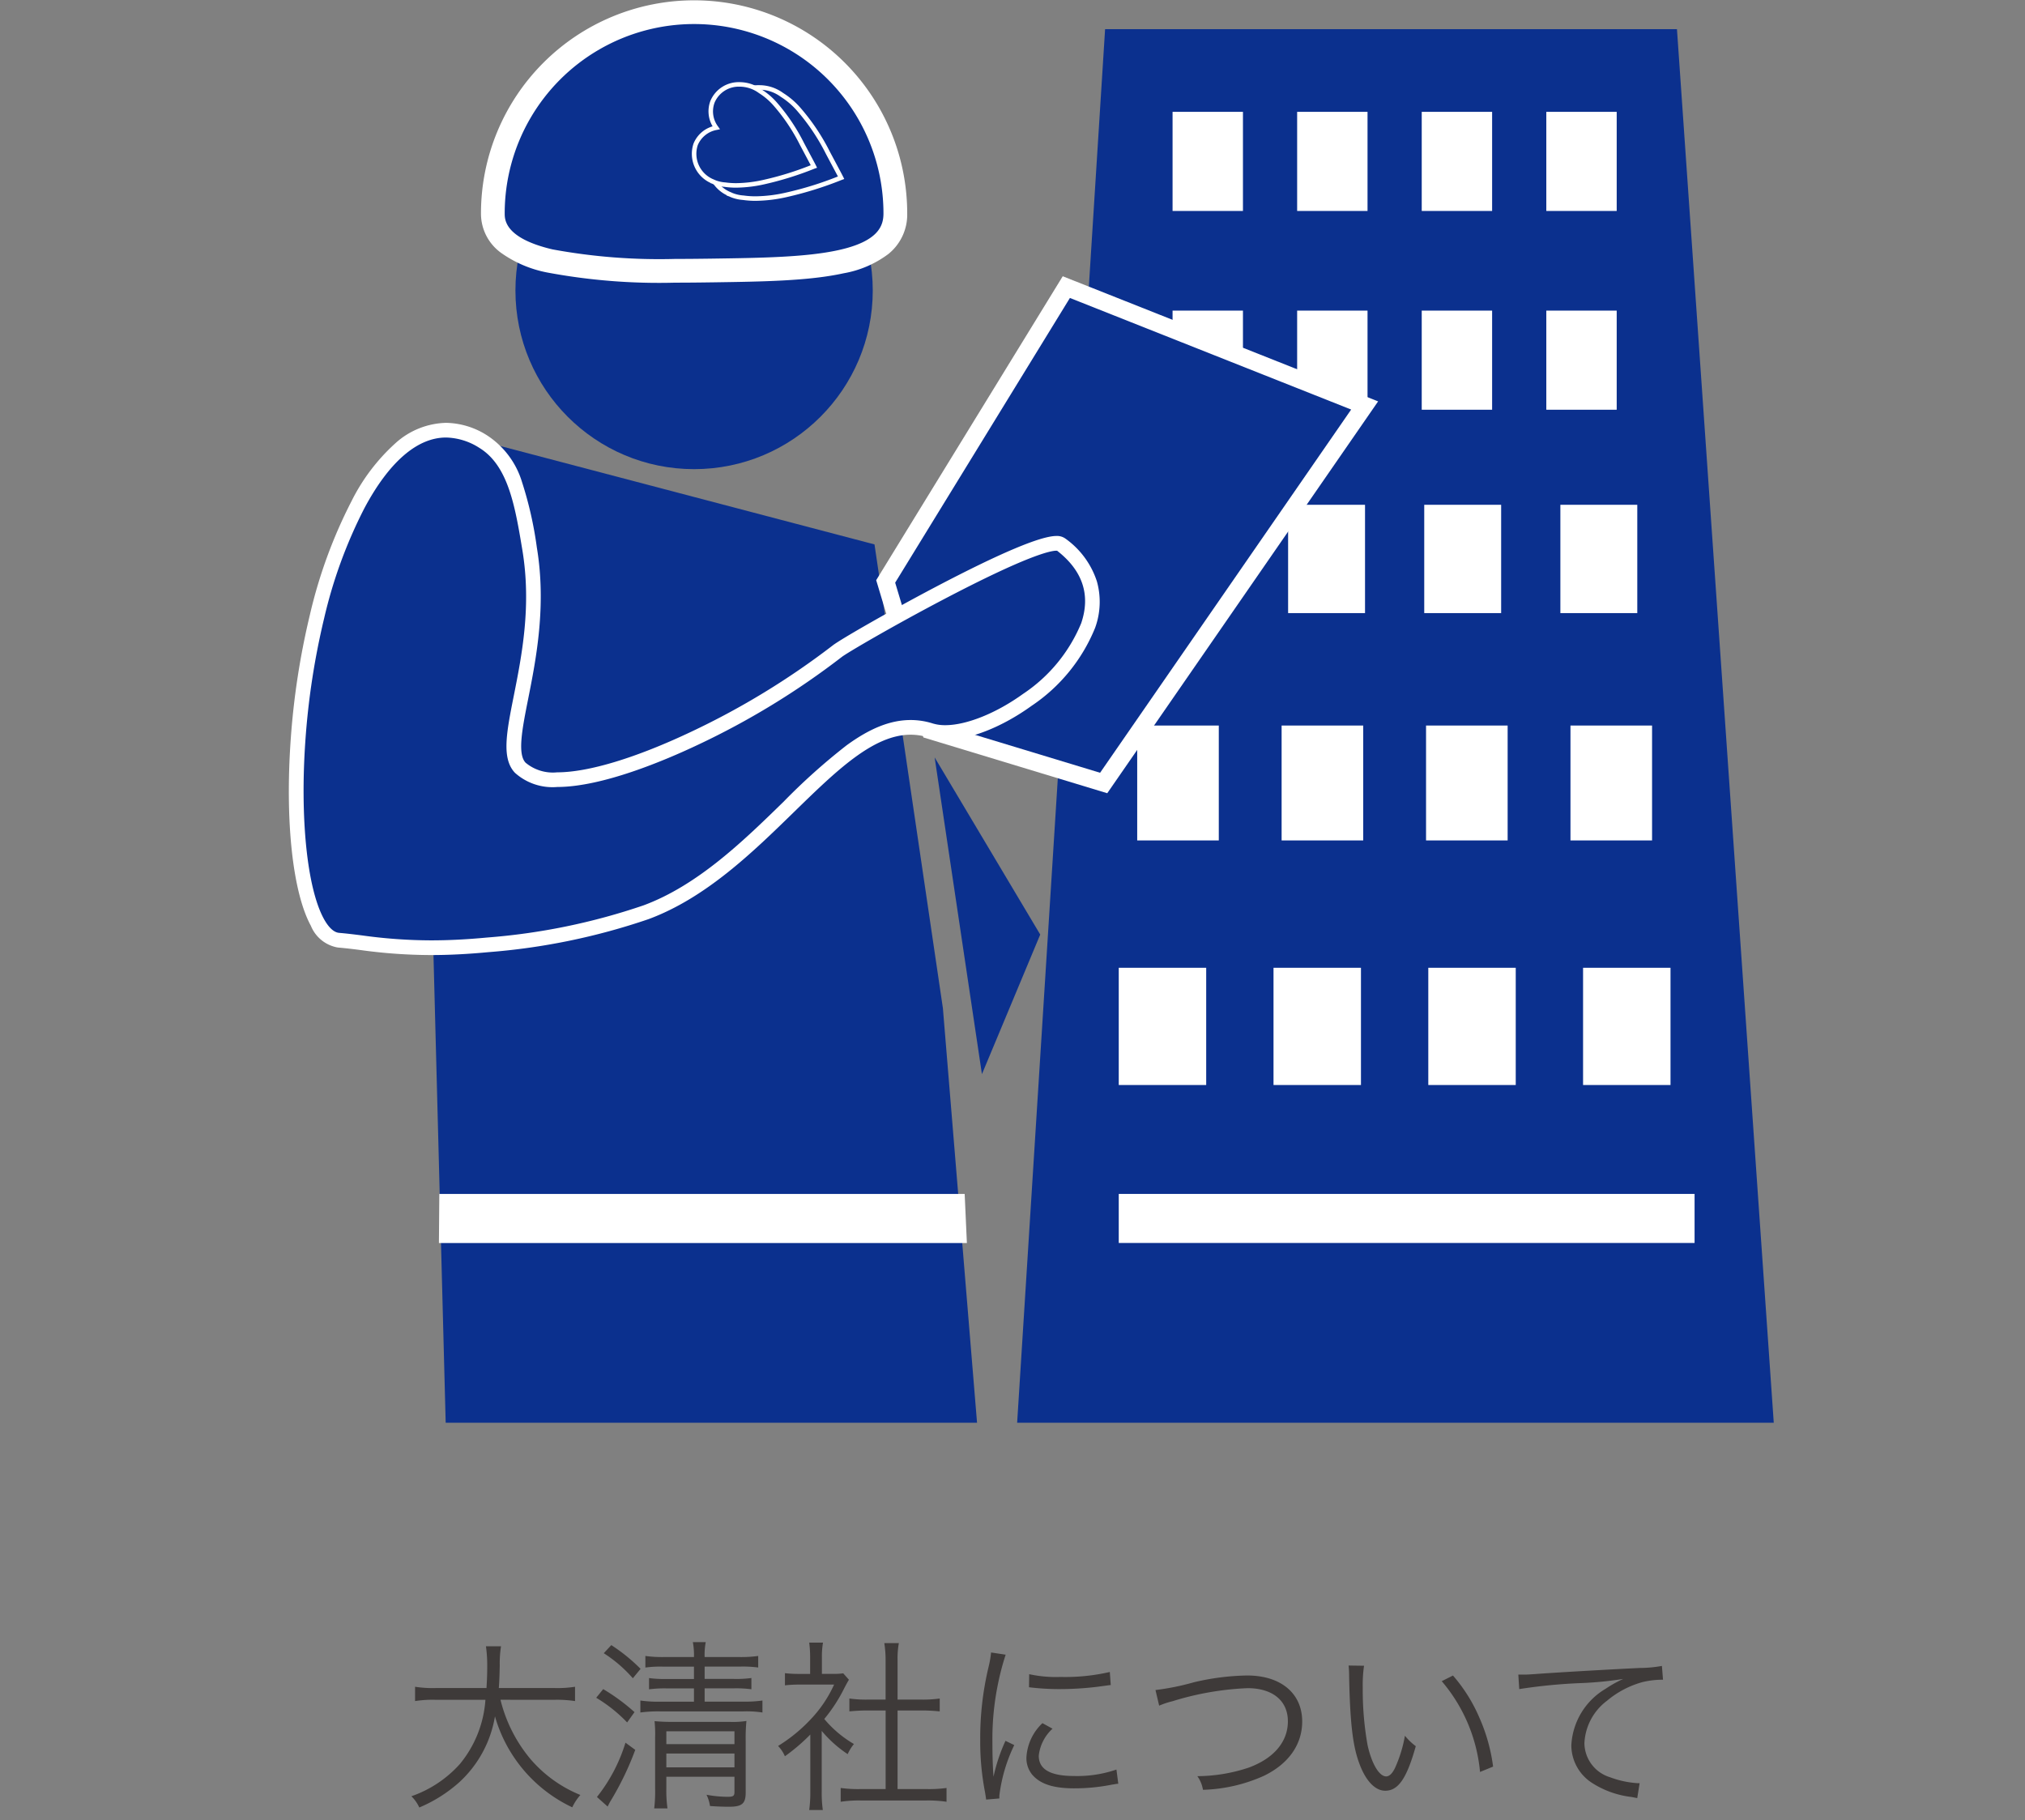 <svg xmlns="http://www.w3.org/2000/svg" width="198" height="178" viewBox="0 0 198 178"><rect x="0" y="0" width="198" height="178" fill="#808080" stroke="none"/><g transform="translate(-495 -138)"><path d="M668.434,277.116h-73.98l8.6-136.266h55.915Z" fill="#0b308e"/><path d="M542.224,181.167l38.283,10.067,6.688,45.355,3.338,40.527H538.578l-1.3-49.793Z" fill="#0b308e"/><circle cx="17.469" cy="17.469" r="17.469" transform="translate(545.398 148.936)" fill="#0b308e"/><path d="M537.956,254.744h51.367l.217,4.8H537.917Z" fill="#fff"/><path d="M582.544,158.869c0,5.29-8.221,5.438-17.793,5.578-10.092.148-21.562,0-21.562-5.578a19.677,19.677,0,1,1,39.355,0Z" fill="#0b308e"/><path d="M561.03,165.639a59.358,59.358,0,0,1-12.56-1A11.526,11.526,0,0,1,544,162.728a4.723,4.723,0,0,1-1.971-3.859,20.838,20.838,0,1,1,41.676,0,4.939,4.939,0,0,1-1.856,3.978,10.192,10.192,0,0,1-4.362,1.875c-3.4.748-7.927.815-12.719.885C563.271,165.629,562.118,165.639,561.03,165.639Zm1.836-25.288a18.517,18.517,0,0,0-18.517,18.518c0,.6,0,2.411,4.655,3.513a57.4,57.4,0,0,0,12.025.936c1.076,0,2.219-.01,3.7-.031,4.671-.068,9.083-.133,12.254-.831,3.9-.858,4.4-2.367,4.4-3.587a18.517,18.517,0,0,0-18.518-18.518Z" fill="#fff"/><path d="M570.617,146.812a3.239,3.239,0,0,0-4.281,1.594,2.968,2.968,0,0,0,.392,2.806,2.964,2.964,0,0,0-2.2,1.78,3.211,3.211,0,0,0,1.835,4v0l.031.011c.057.026.111.053.169.076a3.743,3.743,0,0,0,1.1.25,11.953,11.953,0,0,0,4.276-.291,35,35,0,0,0,5.306-1.662c-.146-.292-.579-1.1-1.281-2.415a20.573,20.573,0,0,0-2.816-4.226,7.332,7.332,0,0,0-1.684-1.456A3.713,3.713,0,0,0,570.617,146.812Z" fill="#0b308e"/><path d="M569.254,146.329h0a3.952,3.952,0,0,1,2.33.769,7.567,7.567,0,0,1,1.726,1.493,20.694,20.694,0,0,1,2.846,4.269l.591,1.109c.356.668.592,1.11.693,1.311l.111.223-.235.084a35.2,35.2,0,0,1-5.332,1.67,14.424,14.424,0,0,1-3.1.381,8.652,8.652,0,0,1-1.248-.086,3.969,3.969,0,0,1-1.159-.264c-.048-.019-.091-.039-.133-.059l-.038-.018-.261-.093.015-.028a3.41,3.41,0,0,1-1.741-4.178,3.163,3.163,0,0,1,2.059-1.837,3.167,3.167,0,0,1-.247-2.749A3.284,3.284,0,0,1,569.254,146.329Zm7.676,8.926c-.125-.238-.318-.6-.573-1.078l-.591-1.11a20.284,20.284,0,0,0-2.786-4.183,7.132,7.132,0,0,0-1.634-1.414l-.016-.011a3.511,3.511,0,0,0-2.076-.688,2.846,2.846,0,0,0-2.713,1.717,2.729,2.729,0,0,0,.367,2.6l.193.274-.328.068a2.724,2.724,0,0,0-2.044,1.645,3,3,0,0,0,1.723,3.719l.029.012.051.024c.037.018.073.034.108.048a3.529,3.529,0,0,0,1.037.235l.016,0a8.2,8.2,0,0,0,1.192.082,13.988,13.988,0,0,0,3-.371A33.262,33.262,0,0,0,576.93,155.255Z" fill="#fff"/><path d="M568.56,146.493a2.943,2.943,0,0,0-3.891,1.449,2.694,2.694,0,0,0,.356,2.55,2.7,2.7,0,0,0-2,1.618,2.92,2.92,0,0,0,1.668,3.637v0l.028.01c.051.023.1.048.154.069a3.377,3.377,0,0,0,1,.227,10.872,10.872,0,0,0,3.887-.264,31.749,31.749,0,0,0,4.824-1.511c-.132-.266-.526-1-1.164-2.195a18.628,18.628,0,0,0-2.561-3.842,6.65,6.65,0,0,0-1.53-1.324A3.36,3.36,0,0,0,568.56,146.493Z" fill="#0b308e"/><path d="M567.321,146.033h0a3.624,3.624,0,0,1,2.13.7,6.874,6.874,0,0,1,1.572,1.361,18.759,18.759,0,0,1,2.591,3.885l.515.966c.336.63.559,1.046.652,1.234l.11.223-.234.083a31.932,31.932,0,0,1-4.85,1.519,13.137,13.137,0,0,1-2.821.346,7.894,7.894,0,0,1-1.137-.078,3.6,3.6,0,0,1-1.058-.241c-.042-.017-.081-.035-.118-.052l-.038-.018-.166-.059v-.019a3.128,3.128,0,0,1-1.653-3.856,2.9,2.9,0,0,1,1.861-1.674,2.892,2.892,0,0,1-.213-2.494A3,3,0,0,1,567.321,146.033Zm6.951,8.123c-.117-.224-.3-.56-.532-1l-.515-.967a18.351,18.351,0,0,0-2.531-3.8,6.441,6.441,0,0,0-1.48-1.282l-.016-.011a3.183,3.183,0,0,0-1.876-.622,2.566,2.566,0,0,0-2.447,1.549,2.457,2.457,0,0,0,.331,2.342l.193.274-.328.068a2.493,2.493,0,0,0-1.844,1.483,2.7,2.7,0,0,0,1.556,3.356l.026.011.051.023c.033.015.064.03.094.042a3.158,3.158,0,0,0,.936.212l.016,0a7.442,7.442,0,0,0,1.081.075,12.7,12.7,0,0,0,2.726-.336A30.012,30.012,0,0,0,574.272,154.157Z" fill="#fff"/><rect width="6.882" height="9.692" transform="translate(609.651 148.936)" fill="#fff"/><rect width="6.882" height="9.692" transform="translate(621.832 148.936)" fill="#fff"/><rect width="6.882" height="9.692" transform="translate(634.014 148.936)" fill="#fff"/><rect width="6.882" height="9.692" transform="translate(646.195 148.936)" fill="#fff"/><rect width="7.52" height="10.591" transform="translate(607.638 187.359)" fill="#fff"/><rect width="7.52" height="10.591" transform="translate(620.949 187.359)" fill="#fff"/><rect width="7.52" height="10.591" transform="translate(634.259 187.359)" fill="#fff"/><rect width="7.52" height="10.591" transform="translate(647.57 187.359)" fill="#fff"/><rect width="7.978" height="11.235" transform="translate(606.193 208.944)" fill="#fff"/><rect width="7.978" height="11.235" transform="translate(620.314 208.944)" fill="#fff"/><rect width="7.978" height="11.235" transform="translate(634.436 208.944)" fill="#fff"/><rect width="7.978" height="11.235" transform="translate(648.557 208.944)" fill="#fff"/><rect width="8.55" height="11.463" transform="translate(604.389 232.631)" fill="#fff"/><rect width="8.55" height="11.463" transform="translate(619.522 232.631)" fill="#fff"/><rect width="8.55" height="11.463" transform="translate(634.656 232.631)" fill="#fff"/><rect width="8.55" height="11.463" transform="translate(649.789 232.631)" fill="#fff"/><rect width="6.882" height="9.692" transform="translate(609.651 168.372)" fill="#fff"/><rect width="6.882" height="9.692" transform="translate(621.832 168.372)" fill="#fff"/><rect width="6.882" height="9.692" transform="translate(634.014 168.372)" fill="#fff"/><rect width="6.882" height="9.692" transform="translate(646.195 168.372)" fill="#fff"/><path d="M581.6,194.852l17.663-28.779,29.168,11.573-25.516,36.915-16.94-5.139Z" fill="#0b308e"/><path d="M603.265,215.563l-17.977-5.454-4.616-15.378,18.24-29.719,30.837,12.236Zm-16.6-6.825,15.9,4.824,24.549-35.516-27.5-10.911-17.086,27.839Z" fill="#fff"/><path d="M529.994,187.358c3.571-6.7,7.87-8.838,12.23-6.191,3.066,1.861,3.79,5.871,4.558,10.482,1.736,10.427-3.238,18.975-.912,21.42,4.08,4.289,21.823-4.113,30.991-11.393,1.24-.985,20.193-11.732,21.876-10.442,9.846,7.544-6.564,20.142-12.761,18.189-8.5-2.678-15.658,13.269-27.8,17.774a64.258,64.258,0,0,1-15.495,3.191c-7.8.736-11.321-.184-14.584-.456C522.609,229.475,521.962,202.43,529.994,187.358Z" fill="#0b308e"/><path d="M538.611,179.346a7.656,7.656,0,0,1,3.986,1.207,8.315,8.315,0,0,1,3.443,4.578,36.668,36.668,0,0,1,1.451,6.4c.955,5.738-.086,10.973-.846,14.8-.575,2.891-1.072,5.387-.254,6.247a4.17,4.17,0,0,0,3.088.942c3.06,0,7.733-1.418,13.16-3.994a75.609,75.609,0,0,0,13.775-8.409c.7-.559,5.563-3.353,10.021-5.7,6.322-3.323,10.312-5.009,11.858-5.009h0a1.4,1.4,0,0,1,.88.256,8.283,8.283,0,0,1,3.08,4.189,7.417,7.417,0,0,1-.179,4.547,16.767,16.767,0,0,1-6.208,7.617c-2.892,2.084-6.048,3.328-8.442,3.328a5.547,5.547,0,0,1-1.665-.236,5.713,5.713,0,0,0-1.718-.268c-3.653,0-7.256,3.513-11.428,7.581-4.023,3.923-8.584,8.369-14.19,10.449a63.437,63.437,0,0,1-15.677,3.233c-2.016.19-3.852.283-5.612.283a50.979,50.979,0,0,1-6.9-.492c-.77-.1-1.5-.187-2.2-.245a3.482,3.482,0,0,1-2.638-2.126c-1.788-3.28-2.54-10.3-1.963-18.328A74.274,74.274,0,0,1,525.3,198.12a47.8,47.8,0,0,1,4.063-11.1,19.12,19.12,0,0,1,4.289-5.671A7.654,7.654,0,0,1,538.611,179.346Zm10.868,35.607a5.489,5.489,0,0,1-4.129-1.388c-1.332-1.4-.821-3.966-.115-7.518.78-3.921,1.751-8.8.838-14.279-.707-4.247-1.375-8.258-4.222-9.986a6.248,6.248,0,0,0-3.24-1c-2.812,0-5.573,2.391-7.983,6.914a46.378,46.378,0,0,0-3.935,10.765,72.815,72.815,0,0,0-1.825,11.836c-.549,7.649.154,14.533,1.792,17.538.327.6.853,1.328,1.5,1.382.731.061,1.473.154,2.258.252a49.75,49.75,0,0,0,6.722.481c1.715,0,3.506-.09,5.477-.276a61.965,61.965,0,0,0,15.313-3.149c5.321-1.974,9.765-6.307,13.686-10.131a60.726,60.726,0,0,1,6.15-5.506c2.322-1.694,4.317-2.483,6.281-2.483a7.148,7.148,0,0,1,2.149.334,4.122,4.122,0,0,0,1.233.17c2.072,0,4.985-1.171,7.6-3.057a15.331,15.331,0,0,0,5.688-6.913c.937-2.763.143-5.148-2.359-7.091-.015,0-.036,0-.063,0h0c-.594,0-2.873.473-11.19,4.844-4.8,2.522-9.285,5.144-9.8,5.549a76,76,0,0,1-14.053,8.582C560,212.363,553.888,214.952,549.479,214.952Z" fill="#fff"/><rect width="56.303" height="4.795" transform="translate(604.389 254.744)" fill="#fff"/><path d="M591.011,243.031l5.7-13.649-10.323-17.32Z" fill="#0b308e"/><path d="M14.832-9.414a11.735,11.735,0,0,1,1.98.126v-1.4a11.15,11.15,0,0,1-2,.126H9.36c.054-.774.072-1.3.09-2.214a10.637,10.637,0,0,1,.126-1.872H8.1a13.532,13.532,0,0,1,.126,1.962c0,.7-.018,1.26-.072,2.124H3.186a10.986,10.986,0,0,1-2.016-.126v1.4a10.924,10.924,0,0,1,1.98-.126h4.9a11.047,11.047,0,0,1-2.5,6.282A11.348,11.348,0,0,1,.81.018a3.672,3.672,0,0,1,.774,1.1A14.01,14.01,0,0,0,5.472-1.332a11.228,11.228,0,0,0,3.51-6.462A14.114,14.114,0,0,0,16.542,1.1a5,5,0,0,1,.792-1.206,12.749,12.749,0,0,1-4.878-3.51,14.358,14.358,0,0,1-2.934-5.8Zm13.608-3.24v1.206H25.758a11.073,11.073,0,0,1-1.71-.09v1.1a11.655,11.655,0,0,1,1.71-.09H28.44v1.3H25.11A12.305,12.305,0,0,1,23.2-9.342v1.17A13.3,13.3,0,0,1,25.11-8.28H33.3a10.2,10.2,0,0,1,1.836.108v-1.17a11.886,11.886,0,0,1-1.836.108H29.484v-1.3h2.862a11.655,11.655,0,0,1,1.71.09v-1.1a10.907,10.907,0,0,1-1.728.09H29.484v-1.206h3.474a11.277,11.277,0,0,1,1.764.09V-13.7a12.157,12.157,0,0,1-1.764.108H29.484a6.492,6.492,0,0,1,.108-1.458h-1.26a6.78,6.78,0,0,1,.108,1.458H25.4a11.708,11.708,0,0,1-1.71-.108v1.134a10.655,10.655,0,0,1,1.71-.09ZM25.74-1.89H32.4V-.414c0,.4-.108.486-.684.486a11.65,11.65,0,0,1-2.052-.2,3.532,3.532,0,0,1,.342,1.1c.738.054,1.368.072,1.872.072,1.26,0,1.62-.306,1.62-1.386V-5.418a16.979,16.979,0,0,1,.072-1.926,8.55,8.55,0,0,1-1.656.09H26.37a17.458,17.458,0,0,1-1.782-.072,12.772,12.772,0,0,1,.054,1.62v4.95a13.662,13.662,0,0,1-.09,1.962h1.3A12.318,12.318,0,0,1,25.74-.756Zm0-.918v-1.35H32.4v1.35Zm0-2.268v-1.26H32.4v1.26Zm-6.12-8.892a13.177,13.177,0,0,1,2.844,2.448l.756-.918a17.1,17.1,0,0,0-2.862-2.322Zm-.738,4.356A14.354,14.354,0,0,1,21.906-7.2l.72-1.008a19.309,19.309,0,0,0-3.06-2.25ZM21.744-5.22A16.058,16.058,0,0,1,18.954.09L20,1.026c.108-.216.18-.36.252-.486A29,29,0,0,0,22.7-4.518ZM40.932-6.372A11.7,11.7,0,0,0,43.47-4.1a4.322,4.322,0,0,1,.612-.99,10.914,10.914,0,0,1-2.9-2.448,15.514,15.514,0,0,0,1.98-3.06c.2-.378.306-.576.432-.774l-.558-.63a6.557,6.557,0,0,1-1.044.054H40.95v-1.656a7.672,7.672,0,0,1,.108-1.4h-1.35a10.329,10.329,0,0,1,.09,1.386v1.674H38.736a11.819,11.819,0,0,1-1.4-.072v1.188a12.44,12.44,0,0,1,1.44-.072h3.366A12.205,12.205,0,0,1,39.906-7.56,15.5,15.5,0,0,1,36.666-4.9a3.387,3.387,0,0,1,.666,1.008,18.454,18.454,0,0,0,2.484-2.124v5.6a12.252,12.252,0,0,1-.108,1.782H41.04A11.65,11.65,0,0,1,40.932-.4Zm6.246-3.06H45.4a11.487,11.487,0,0,1-1.764-.108v1.26c.558-.054,1.152-.09,1.764-.09h1.782V-.684H44.73a12.522,12.522,0,0,1-1.944-.108V.558A11.891,11.891,0,0,1,44.712.432h6.48a12.28,12.28,0,0,1,1.944.126V-.792a12.522,12.522,0,0,1-1.944.108H48.348V-8.37h2.358c.63,0,1.206.036,1.764.09V-9.54a11.65,11.65,0,0,1-1.764.108H48.348V-13.32a8.482,8.482,0,0,1,.126-1.638H47.052a10.685,10.685,0,0,1,.126,1.638ZM57.492-14.04a10.023,10.023,0,0,1-.252,1.44,29.778,29.778,0,0,0-.81,7.128A25.8,25.8,0,0,0,56.9-.378c.054.342.072.432.108.72L58.3.234v-.27a15.69,15.69,0,0,1,1.458-4.95L58.9-5.4a16.723,16.723,0,0,0-1.17,3.51c-.072-.954-.108-2.016-.108-3.42a26.61,26.61,0,0,1,.54-5.634,25.577,25.577,0,0,1,.756-2.88Zm3.708,3.4a23.975,23.975,0,0,0,2.88.18,30.387,30.387,0,0,0,3.87-.234q1.188-.162,1.242-.162l-.09-1.278a19.315,19.315,0,0,1-4.824.486,12.225,12.225,0,0,1-3.06-.27Zm1.314,3.51A4.972,4.972,0,0,0,60.948-3.78a2.544,2.544,0,0,0,.54,1.656c.774.936,2.07,1.368,4.122,1.368a18.57,18.57,0,0,0,3.69-.36c.36-.054.4-.072.63-.09l-.18-1.386a11.846,11.846,0,0,1-4.14.63c-2.322,0-3.456-.648-3.456-1.98A4.182,4.182,0,0,1,63.5-6.588Zm11.412-1.71a7.91,7.91,0,0,1,1.3-.432,28.591,28.591,0,0,1,7.344-1.278c2.448,0,3.942,1.224,3.942,3.24s-1.386,3.636-3.852,4.536a16.106,16.106,0,0,1-5,.828A3.175,3.175,0,0,1,78.21-.612,15.545,15.545,0,0,0,84.168-1.98c2.412-1.17,3.744-3.06,3.744-5.31,0-2.754-2.088-4.5-5.382-4.5a24.047,24.047,0,0,0-5.22.666,24.133,24.133,0,0,1-3.744.756Zm18.522-3.924A9.737,9.737,0,0,1,92.5-11.7c.09,4.428.342,6.732.972,8.442C94.086-1.53,95.022-.522,96.03-.522c1.278,0,2.106-1.206,2.988-4.356A5.754,5.754,0,0,1,97.956-5.9a12.95,12.95,0,0,1-.936,3.078c-.27.594-.576.9-.9.9C95.436-1.926,94.7-3.168,94.3-5a30.824,30.824,0,0,1-.468-5.6,13.048,13.048,0,0,1,.126-2.142Zm9.108,1.53A15.9,15.9,0,0,1,105.3-2.358l1.278-.522a17.235,17.235,0,0,0-1.35-4.806,15.624,15.624,0,0,0-2.574-4.1Zm7.578.774a52.87,52.87,0,0,1,6.21-.594,34.882,34.882,0,0,0,3.96-.4,11.783,11.783,0,0,0-1.71.954,6.824,6.824,0,0,0-3.366,5.526,4.381,4.381,0,0,0,2,3.672A9.08,9.08,0,0,0,120.114.09c.288.054.36.072.558.108l.234-1.458h-.18a9.225,9.225,0,0,1-2.7-.576,3.529,3.529,0,0,1-2.52-3.33,5.5,5.5,0,0,1,2.214-4.158,9.14,9.14,0,0,1,3.456-1.818,8.348,8.348,0,0,1,2.016-.234l-.108-1.35a12.083,12.083,0,0,1-2.142.2c-2.322.108-8.082.432-10.224.594-.558.036-.774.054-1.026.054h-.648Z" transform="translate(534.414 313.622)" fill="#3e3a39"/><rect width="198" height="178" transform="translate(495 138)" fill="none"/></g></svg>